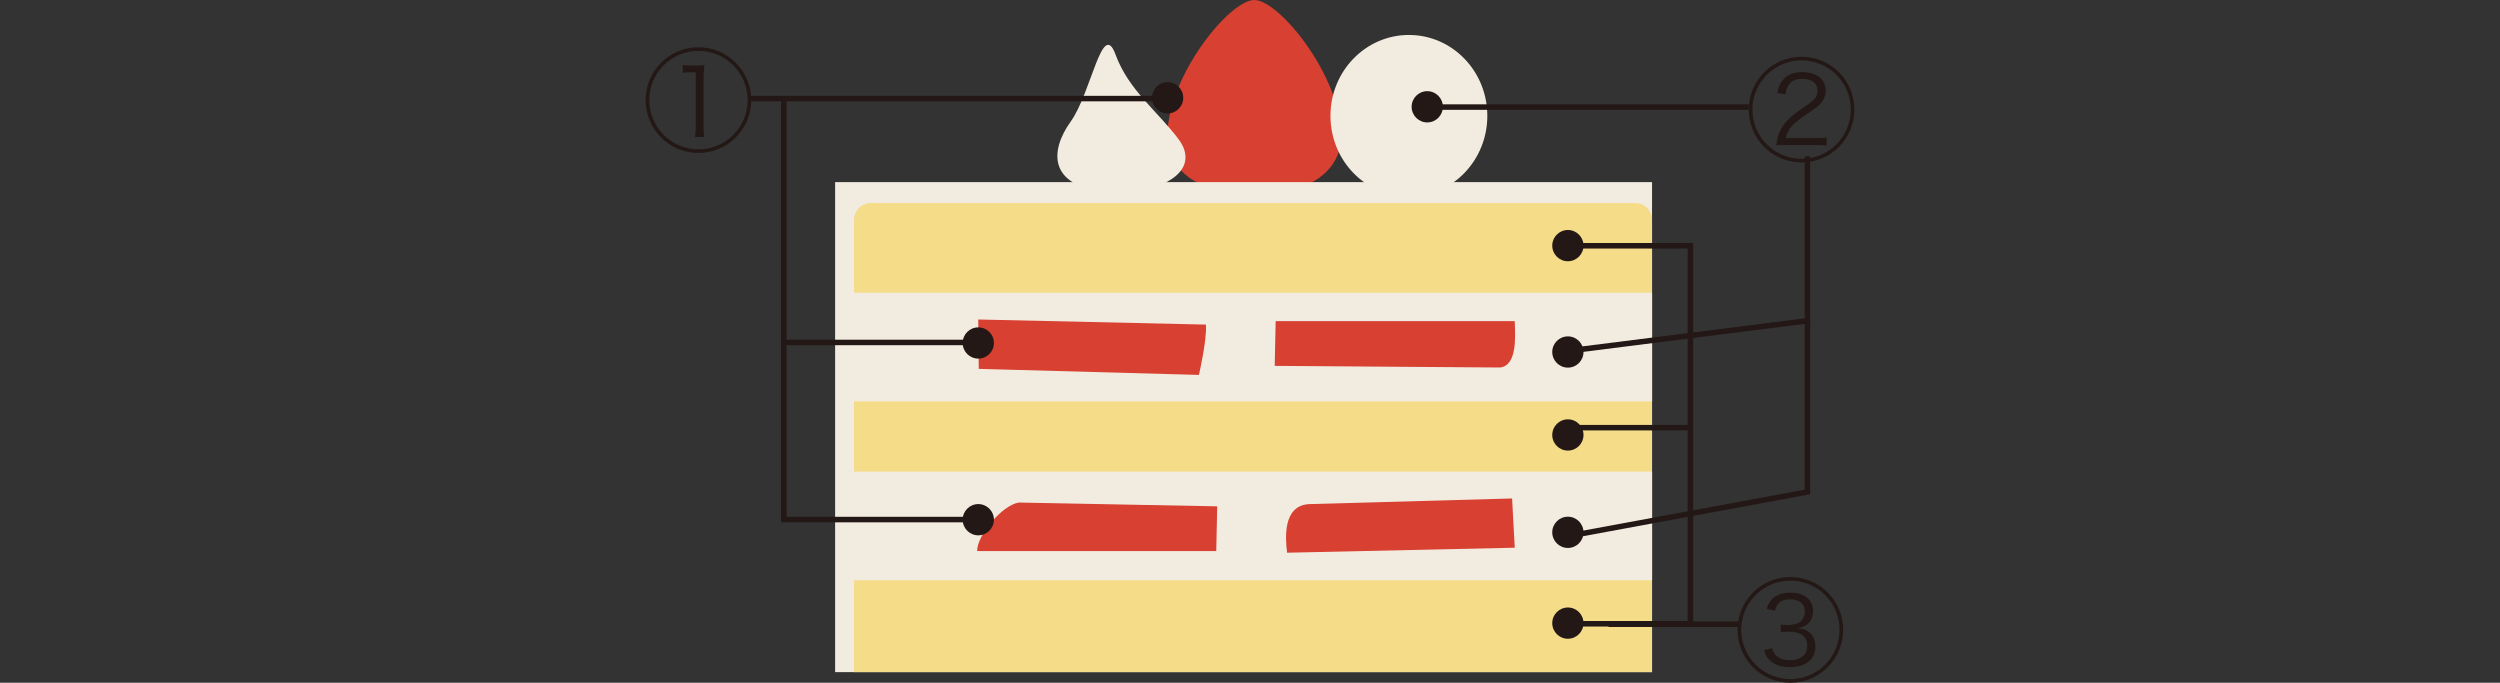 <?xml version="1.0" encoding="UTF-8"?><svg id="b" xmlns="http://www.w3.org/2000/svg" viewBox="0 0 600 163.85"><rect x="0" y="0" width="600" height="163.85" fill="#333333" stroke="none"/><g id="c"><path d="m302.53,46.32c15.66,0,19.4-8.55,19.4-13.41,0-14.61-14.93-32.91-20.89-32.91s-20.89,18.3-20.89,32.91c0,4.87,3.74,13.41,19.4,13.41h2.99Z" style="fill:#d84031; stroke-width:0px;"/><path d="m356.96,27.8c0,10.72-8.42,19.41-18.82,19.41s-18.83-8.69-18.83-19.41,8.43-19.41,18.83-19.41,18.82,8.69,18.82,19.41Z" style="fill:#f2ece0; stroke-width:0px;"/><polyline points="200.43 161.31 200.43 43.71 396.49 43.71 396.49 161.31" style="fill:#f2ece0; stroke-width:0px;"/><path d="m204.97,161.31V52.73c0-2.2,1.8-4,4-4h183.52c2.2,0,4,1.8,4,4v108.58" style="fill:#f4dc89; stroke-width:0px;"/><rect x="204.97" y="113.2" width="191.53" height="26.06" style="fill:#f2ece0; stroke-width:0px;"/><path d="m292.13,121.52l-.23,10.74h-57.38c-.12-3.64,5.94-11.06,10.02-11.65l47.58.91Z" style="fill:#d84031; stroke-width:0px;"/><path d="m362.9,119.62l.64,11.83-54.64,1.2c-.45-3.61-.99-11.15,5.1-11.66l48.89-1.36Z" style="fill:#d84031; stroke-width:0px;"/><rect x="204.97" y="70.26" width="191.53" height="26.06" style="fill:#f2ece0; stroke-width:0px;"/><path d="m305.93,87.81l.23-10.74h57.38c.12,3.64.63,10.54-3.45,11.13l-54.15-.39Z" style="fill:#d84031; stroke-width:0px;"/><path d="m234.9,88.52l-.12-11.84,54.64,1.22c.29,3.63-1.68,12.08-1.68,12.08l-52.84-1.45Z" style="fill:#d84031; stroke-width:0px;"/><path d="m265.89,46.15c14.88.31,22.08-5.86,17.02-12.66-5.07-6.82-12.03-11.79-15.19-20.42-3.18-8.63-5.78,9.18-10.77,16.13-4.98,6.96-5.54,15.52,8.94,16.94Z" style="fill:#f2ece0; stroke-width:0px;"/><rect x="378.39" y="101.98" width="27.19" height="1.32" style="fill:#231815; stroke-width:0px;"/><path d="m442.36,151.15c0,7.01-5.66,12.7-12.68,12.7s-12.67-5.69-12.67-12.7,5.69-12.67,12.67-12.67,12.68,5.66,12.68,12.67Zm-24.47,0c0,6.53,5.29,11.83,11.8,11.83s11.8-5.29,11.8-11.83-5.29-11.8-11.8-11.8-11.8,5.29-11.8,11.8Zm7.43,4.42c.32,1.08.63,1.56,1.3,2.06.77.56,1.72.82,2.91.82,2.59,0,4.21-1.29,4.21-3.44,0-2.25-1.53-3.41-4.5-3.41-.56,0-1.11.03-1.85.11v-1.8c.5.05,1.19.11,1.62.11.74,0,1.67-.16,2.3-.37,1.14-.4,1.85-1.53,1.85-2.96,0-1.74-1.35-2.86-3.52-2.86-1.14,0-2.06.29-2.65.85-.5.45-.72.9-.98,1.9l-2.01-.45c.37-1.08.61-1.56,1.09-2.12,1-1.19,2.56-1.77,4.66-1.77,3.3,0,5.37,1.69,5.37,4.39,0,1.45-.56,2.65-1.59,3.36-.61.42-1.14.61-2.22.77,1.37.13,2.09.34,2.86.95,1,.77,1.53,1.98,1.53,3.47,0,3.04-2.33,4.92-6.11,4.92-2.27,0-3.94-.61-5.08-1.85-.5-.53-.77-1.06-1.16-2.22l1.98-.45Z" style="fill:#231815; stroke-width:0px;"/><rect x="343.92" y="25.04" width="75.78" height="1.32" style="fill:#231815; stroke-width:0px;"/><path d="m445.05,26.29c0,7.01-5.66,12.7-12.68,12.7s-12.67-5.69-12.67-12.7,5.69-12.67,12.67-12.67,12.68,5.66,12.68,12.67Zm-24.47,0c0,6.53,5.29,11.83,11.8,11.83s11.8-5.29,11.8-11.83-5.29-11.8-11.8-11.8-11.8,5.29-11.8,11.8Zm8.22,8.49c-1.32,0-1.69.03-2.51.11.26-1.77.37-2.14.69-2.91.71-1.72,1.82-3.15,3.46-4.44.53-.45,1.03-.79,3.31-2.38,1.88-1.27,2.46-2.12,2.46-3.44,0-1.74-1.38-2.8-3.68-2.8-1.48,0-2.56.48-3.23,1.46-.42.61-.61,1.14-.77,2.25l-1.99-.32c.37-1.64.72-2.43,1.46-3.25,1-1.17,2.54-1.75,4.52-1.75,3.47,0,5.64,1.72,5.64,4.44,0,1.3-.47,2.36-1.48,3.36-.53.53-1.03.9-2.27,1.75-1.88,1.27-2.96,2.06-3.55,2.57-1.21,1.09-1.93,2.25-2.27,3.7h7.12c1.06,0,1.8-.03,2.7-.13v1.93c-1-.08-1.82-.13-2.72-.13h-6.88Z" style="fill:#231815; stroke-width:0px;"/><path d="m180.3,24.01c0,7.01-5.66,12.7-12.68,12.7s-12.67-5.69-12.67-12.7,5.69-12.67,12.67-12.67,12.68,5.66,12.68,12.67Zm-24.47,0c0,6.53,5.29,11.83,11.8,11.83s11.8-5.29,11.8-11.83-5.29-11.8-11.8-11.8-11.8,5.29-11.8,11.8Zm8.01-8.39c.58.08.82.08,1.88.11h1.46c.63,0,.84,0,1.88-.11-.16,1.35-.21,2.59-.21,3.73v10.98c0,1.03.05,1.69.19,2.54h-2.25c.13-.9.19-1.51.19-2.54v-12.99h-1.16c-.66,0-1.17.03-1.96.13v-1.85Z" style="fill:#231815; stroke-width:0px;"/><rect x="179.87" y="23" width="100.47" height="1.32" style="fill:#231815; stroke-width:0px;"/><polygon points="236.58 125.36 187.45 125.36 187.45 24.3 188.78 24.3 188.78 124.03 236.58 124.03 236.58 125.36" style="fill:#231815; stroke-width:0px;"/><rect x="188.43" y="81.53" width="45.55" height="1.32" style="fill:#231815; stroke-width:0px;"/><polygon points="406.36 150.37 379.39 150.37 379.39 149.04 405.04 149.04 405.04 59.65 378 59.65 378 58.32 406.36 58.32 406.36 150.37" style="fill:#231815; stroke-width:0px;"/><rect x="386.04" y="149.15" width="31.37" height="1.32" style="fill:#231815; stroke-width:0px;"/><polygon points="379.01 84.57 378.84 83.25 433.12 76.4 433.12 37.51 434.44 37.51 434.44 77.57 379.01 84.57" style="fill:#231815; stroke-width:0px;"/><polygon points="378.97 128.87 378.73 127.57 433.12 117.52 433.12 76.98 434.44 76.98 434.44 118.62 378.97 128.87" style="fill:#231815; stroke-width:0px;"/><circle cx="280.23" cy="23.47" r="3.75" style="fill:#231815; stroke-width:0px;"/><circle cx="234.79" cy="82.32" r="3.75" style="fill:#231815; stroke-width:0px;"/><circle cx="234.79" cy="124.73" r="3.75" style="fill:#231815; stroke-width:0px;"/><circle cx="342.54" cy="25.63" r="3.75" style="fill:#231815; stroke-width:0px;"/><circle cx="376.29" cy="58.95" r="3.75" style="fill:#231815; stroke-width:0px;"/><circle cx="376.29" cy="84.48" r="3.75" style="fill:#231815; stroke-width:0px;"/><circle cx="376.29" cy="104.39" r="3.75" style="fill:#231815; stroke-width:0px;"/><circle cx="376.29" cy="127.76" r="3.75" style="fill:#231815; stroke-width:0px;"/><circle cx="376.29" cy="149.55" r="3.75" style="fill:#231815; stroke-width:0px;"/><rect y="71.93" width="600" height="20" style="fill:#231815; opacity:0; stroke-width:0px;"/></g></svg>